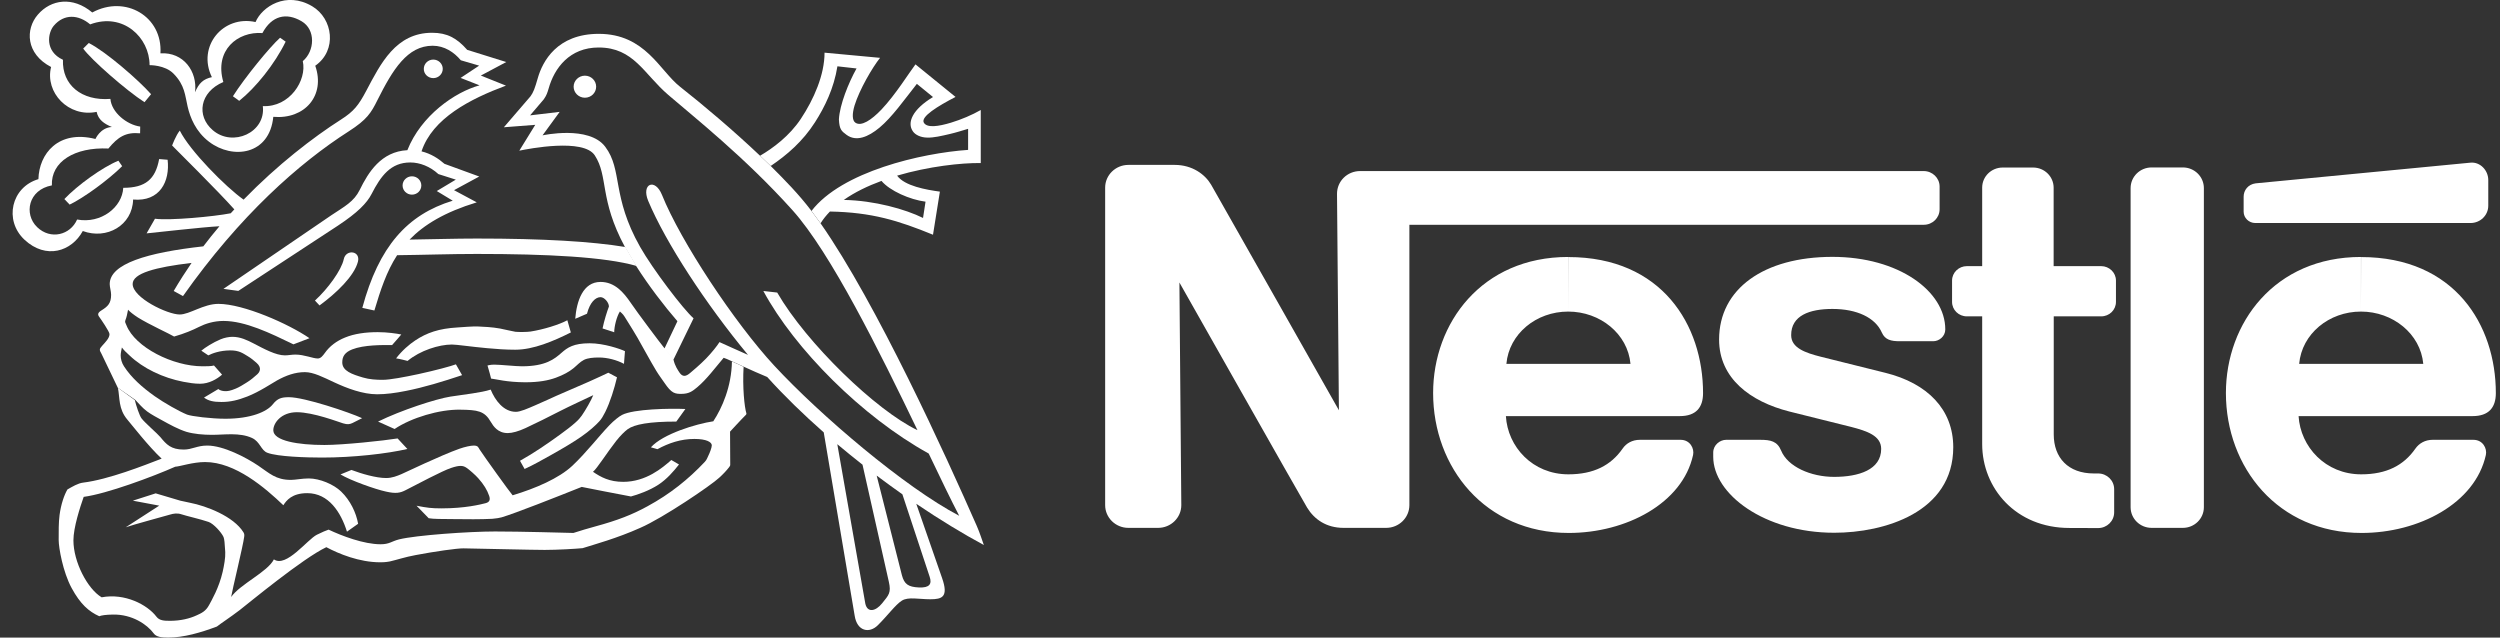 <?xml version="1.0" encoding="UTF-8"?>
<svg xmlns="http://www.w3.org/2000/svg" width="149" height="38" viewBox="0 0 149 38" fill="none">
  <rect x="0" y="0" width="149" height="38" fill="#333333" stroke="none"/>
  <g id="nestle-13" clip-path="url(#clip0_531_2567)">
    <g id="Group">
      <path id="Vector" d="M131.351 11.212C131.351 10.532 130.792 9.979 130.097 9.979H128.238C127.542 9.979 126.984 10.532 126.984 11.212V30.229C126.984 30.909 127.542 31.461 128.238 31.461H130.097C130.792 31.461 131.351 30.909 131.351 30.229V11.212ZM133.721 11.717V12.618C133.721 12.99 134.036 13.292 134.416 13.292H147.243C147.826 13.292 148.301 12.833 148.301 12.258V10.729C148.301 10.154 147.82 9.637 147.237 9.695C147.237 9.695 134.838 10.886 134.44 10.927C133.983 10.985 133.721 11.345 133.721 11.717ZM123.336 31.467C120.146 31.467 118.138 29.102 118.138 26.463V18.855H117.223C116.736 18.855 116.343 18.471 116.343 17.994V16.722C116.343 16.245 116.741 15.861 117.229 15.861H118.138V11.183C118.138 10.52 118.684 9.985 119.361 9.985H121.174C121.851 9.985 122.397 10.526 122.397 11.188V15.861H125.225C125.713 15.861 126.111 16.245 126.111 16.722V17.994C126.111 18.471 125.719 18.855 125.231 18.855H122.403V25.893C122.403 27.276 123.259 28.218 124.792 28.218H125.047C125.576 28.218 126.004 28.637 126.004 29.154V30.537C126.004 31.054 125.576 31.473 125.047 31.473L123.336 31.467ZM93.464 18.57C95.371 18.57 97.011 19.895 97.177 21.685H89.781C89.941 19.895 91.557 18.57 93.464 18.57V15.315C88.307 15.315 85.414 19.262 85.414 23.423C85.414 27.858 88.509 31.764 93.5 31.764C96.91 31.764 100.279 30.002 100.908 27.114C100.991 26.724 100.724 26.213 100.166 26.213H97.73C97.284 26.213 96.922 26.422 96.708 26.736C96.013 27.736 94.985 28.27 93.476 28.27C91.337 28.27 89.858 26.626 89.751 24.8H100.118C101.075 24.8 101.502 24.295 101.502 23.429C101.502 19.372 99.049 15.321 93.47 15.321L93.464 18.57ZM140.714 18.57C142.615 18.57 144.261 19.895 144.427 21.685H137.03C137.191 19.895 138.807 18.57 140.714 18.57V15.315C135.557 15.315 132.664 19.262 132.664 23.423C132.664 27.858 135.765 31.764 140.75 31.764C144.16 31.764 147.523 30.002 148.158 27.114C148.241 26.724 147.974 26.213 147.416 26.213H144.98C144.54 26.213 144.178 26.422 143.958 26.736C143.263 27.736 142.241 28.27 140.726 28.27C138.593 28.27 137.108 26.626 136.995 24.8H147.368C148.325 24.8 148.752 24.295 148.752 23.429C148.752 19.372 146.299 15.321 140.72 15.321L140.714 18.57Z" fill="white"></path>
      <path id="Vector_2" d="M114.65 10.195H81.065C80.298 10.195 79.686 10.799 79.686 11.549L79.799 24.452C79.799 24.452 72.563 11.665 72.183 11.008C71.826 10.398 71.066 9.828 70.014 9.828H67.251C66.491 9.828 65.867 10.433 65.867 11.183V30.107C65.867 30.851 66.485 31.461 67.251 31.461H69.022C69.788 31.461 70.406 30.851 70.406 30.107L70.293 16.838C70.293 16.838 77.601 29.758 77.91 30.264C78.332 30.95 79.045 31.461 80.078 31.461H82.615C83.382 31.461 83.999 30.851 83.999 30.107V13.397H114.656C115.179 13.397 115.6 12.984 115.6 12.473V11.107C115.595 10.607 115.173 10.195 114.65 10.195Z" fill="white"></path>
      <path id="Vector_3" d="M109.213 18.413C110.675 18.413 111.768 18.93 112.16 19.826C112.35 20.256 112.713 20.337 113.218 20.337H115.226C115.558 20.337 115.939 20.058 115.939 19.634C115.939 17.349 113.158 15.309 109.213 15.309C105.132 15.309 102.458 17.21 102.458 20.238C102.458 22.557 104.33 23.935 106.629 24.522C107.674 24.789 109.469 25.225 110.336 25.446C111.275 25.69 112.118 25.969 112.118 26.754C112.118 27.997 110.782 28.422 109.314 28.422C107.93 28.422 106.546 27.817 106.154 26.852C105.922 26.294 105.524 26.213 104.912 26.213H102.874C102.518 26.213 102.108 26.515 102.108 26.969V27.224C102.108 29.433 105.138 31.752 109.32 31.752C112.285 31.752 116.414 30.549 116.414 26.655C116.414 24.4 114.875 22.842 112.368 22.22C111.388 21.976 109.029 21.389 108.518 21.261C107.603 21.029 106.754 20.738 106.754 19.977C106.748 18.808 107.847 18.413 109.213 18.413ZM34.86 5.824C35.234 5.824 35.531 5.528 35.531 5.167C35.531 4.801 35.228 4.51 34.86 4.51C34.491 4.51 34.188 4.807 34.188 5.167C34.188 5.528 34.491 5.824 34.86 5.824ZM25.823 4.656C26.138 4.656 26.388 4.406 26.388 4.104C26.388 3.796 26.132 3.551 25.823 3.551C25.508 3.551 25.259 3.801 25.259 4.104C25.253 4.406 25.508 4.656 25.823 4.656ZM19.044 18.204L18.771 17.913C19.538 17.216 20.351 16.1 20.488 15.449C20.613 14.839 21.504 14.938 21.332 15.6C21.112 16.449 20.054 17.466 19.044 18.204ZM13.311 4.888C11.897 5.487 11.689 6.911 12.681 7.759C13.876 8.788 15.854 7.893 15.664 6.324C17.268 6.405 18.302 4.778 18.046 3.644C18.759 3.046 18.831 1.767 17.975 1.267C17.06 0.727 16.193 0.936 15.64 1.971C14.167 1.86 12.759 2.993 13.311 4.888L12.628 4.598C11.731 2.761 13.299 0.884 15.23 1.314C15.616 0.401 17.054 -0.546 18.605 0.372C19.846 1.105 20.108 2.999 18.789 3.918C19.407 5.684 18.171 7.126 16.288 6.963C16.068 9.236 13.876 9.526 12.462 8.451C11.659 7.841 11.333 6.998 11.184 6.359C11.024 5.684 11.024 5.08 10.341 4.388C9.83 3.865 8.915 3.883 8.915 3.883C8.915 2.232 7.334 0.721 5.374 1.453C4.679 0.866 3.823 0.808 3.205 1.535C2.849 1.953 2.653 3.057 3.752 3.563C3.692 5.068 4.869 6.027 6.58 5.894C6.645 6.696 7.554 7.434 8.356 7.544L8.35 7.945C7.495 7.864 7.031 8.16 6.461 8.852C4.447 8.759 3.033 9.637 3.092 11.049C1.678 11.311 1.411 12.764 2.213 13.537C3.015 14.31 4.192 14.008 4.596 13.083C6.027 13.351 7.287 12.345 7.346 11.194C8.677 11.194 9.265 10.677 9.485 9.48L9.99 9.521C10.139 10.811 9.527 12.037 7.934 11.892C7.893 13.438 6.36 14.298 4.934 13.769C4.269 14.99 2.742 15.484 1.459 14.287C0.223 13.13 0.674 11.154 2.29 10.677C2.326 9.166 3.473 7.725 5.689 8.283C5.689 8.283 5.974 7.608 6.669 7.568C6.206 7.382 5.855 7.132 5.76 6.667C4.085 7.015 2.665 5.51 3.045 3.993C1.53 3.203 1.506 1.738 2.255 0.872C3.033 -0.035 4.334 -0.232 5.499 0.744C7.471 -0.325 9.699 0.982 9.562 3.179C10.941 3.092 11.778 4.266 11.624 5.499C11.85 4.958 12.117 4.708 12.628 4.598L13.311 4.888Z" fill="white"></path>
      <path id="Vector_4" d="M16.692 2.249L17.025 2.482C16.377 3.813 15.237 5.231 14.256 6.01L13.882 5.737C14.577 4.638 16.068 2.813 16.692 2.249ZM7.056 9.578L7.281 9.904C6.462 10.723 4.952 11.816 4.15 12.194L3.836 11.863C4.614 11.043 6.093 9.974 7.056 9.578ZM9.004 5.615L8.612 6.091C7.543 5.405 5.434 3.563 4.958 2.894L5.291 2.563C6.313 3.075 8.303 4.812 9.004 5.615ZM7.026 23.109C7.151 23.708 7.044 24.37 7.596 25.016C7.792 25.242 8.862 26.62 9.634 27.335C8.582 27.741 6.473 28.578 4.952 28.765C4.649 28.799 4.305 29.009 4.02 29.171C3.83 29.491 3.634 30.055 3.55 30.694C3.491 31.153 3.497 31.665 3.497 32.182C3.497 32.641 3.746 34.083 4.269 35.047C4.792 36.012 5.297 36.448 5.915 36.727C6.04 36.675 6.307 36.634 6.729 36.628C7.875 36.605 8.773 37.221 9.165 37.756C9.313 37.959 9.622 38 10.02 38C10.947 38 11.963 37.704 12.925 37.343C13.133 37.175 13.716 36.797 14.286 36.361C14.856 35.919 18.041 33.281 19.449 32.612C20.192 33.007 21.409 33.513 22.669 33.513C22.74 33.513 22.984 33.513 23.239 33.461C23.631 33.373 24.136 33.199 24.772 33.083C25.907 32.868 27.238 32.676 27.63 32.682C28.675 32.699 31.735 32.775 32.46 32.775C33.22 32.775 34.308 32.711 34.724 32.67C35.365 32.467 36.791 32.077 38.157 31.461C39.524 30.869 42.394 28.916 42.863 28.474C43.089 28.27 43.291 28.055 43.445 27.858C43.505 27.782 43.522 27.753 43.522 27.695C43.522 27.637 43.511 25.725 43.511 25.725C43.511 25.725 44.2 24.975 44.461 24.719C44.485 24.696 44.491 24.661 44.485 24.638C44.366 24.254 44.247 23.069 44.319 21.86L43.623 21.54C43.6 23.04 43.035 24.318 42.512 25.109C41.479 25.265 39.506 25.864 38.793 26.66L39.185 26.771C39.851 26.41 40.57 26.161 41.384 26.161C42.102 26.161 42.423 26.347 42.423 26.544C42.423 26.684 42.287 27.021 42.233 27.125C42.168 27.247 42.132 27.399 42.007 27.526C41.033 28.561 39.934 29.445 38.585 30.177C37.682 30.671 36.827 31.008 35.484 31.374C35.086 31.485 34.533 31.642 34.177 31.764C33.672 31.752 31.04 31.676 29.501 31.676C27.962 31.676 24.796 31.897 23.786 32.147C23.328 32.263 23.215 32.438 22.681 32.438C21.689 32.438 20.382 31.944 19.585 31.566C19.467 31.601 19.181 31.723 18.89 31.868C18.326 32.141 17.061 33.856 16.324 33.339C15.95 34.088 14.328 34.803 13.775 35.582C13.84 35.175 14.488 32.525 14.553 31.996C14.565 31.903 14.571 31.828 14.512 31.729C13.918 30.764 12.272 30.148 11.339 29.968C11.066 29.915 10.929 29.88 10.745 29.84L9.278 29.404L7.917 29.84L9.491 30.136L7.495 31.426C7.84 31.299 9.991 30.712 10.151 30.665C10.329 30.613 10.561 30.566 10.816 30.653C11.107 30.752 11.939 30.938 12.432 31.107C12.723 31.206 13.199 31.729 13.323 32.008C13.371 32.124 13.395 32.368 13.425 32.903C13.442 33.24 13.353 33.716 13.27 34.083C13.05 35.042 12.605 35.791 12.462 36.059C12.266 36.431 11.999 36.547 11.731 36.669C11.298 36.872 10.763 36.995 10.175 37C9.771 37.006 9.497 36.983 9.325 36.756C8.779 36.035 7.436 35.338 6.058 35.6C5.214 35.1 4.376 33.49 4.376 32.205C4.376 31.438 4.774 30.223 4.988 29.613C6.361 29.433 9.105 28.41 10.442 27.817C10.721 27.805 11.488 27.538 12.224 27.538C14.019 27.538 15.807 29.078 16.888 30.113C17.067 29.828 17.399 29.392 18.314 29.392C19.585 29.392 20.316 30.526 20.679 31.688L21.344 31.217C21.225 30.549 20.875 29.822 20.334 29.299C19.894 28.869 19.057 28.515 18.403 28.515C18.011 28.515 17.601 28.602 17.34 28.602C16.431 28.602 16.062 28.206 15.391 27.753C14.666 27.265 13.318 26.556 12.355 26.556C11.737 26.556 11.458 26.794 10.947 26.794C10.193 26.794 9.919 26.492 9.557 26.05C9.402 25.858 8.636 25.202 8.434 24.934C8.315 24.783 8.107 24.155 8.036 23.847L7.026 23.109Z" fill="white"></path>
      <path id="Vector_5" d="M8.06 23.83C8.28 24.057 8.488 24.312 8.761 24.516C9.029 24.713 9.355 24.882 9.67 25.056C10.11 25.3 10.615 25.579 11.108 25.736C11.542 25.864 12.106 25.916 12.635 25.916C13.389 25.916 14.28 25.765 15.017 26.102C15.51 26.329 15.546 26.841 15.938 26.986C16.55 27.218 18.249 27.271 19.194 27.271C21.059 27.271 23.085 27.038 24.279 26.759L23.697 26.131C22.871 26.265 20.447 26.521 19.337 26.521C17.768 26.521 16.289 26.277 16.289 25.643C16.289 25.202 16.77 24.568 17.691 24.568C18.677 24.568 20.168 25.149 20.447 25.231C20.721 25.312 20.834 25.289 21.006 25.213L21.582 24.923C20.816 24.574 18.148 23.673 17.221 23.673C16.782 23.673 16.544 23.737 16.259 24.097C15.902 24.545 14.946 24.957 13.431 24.957C12.599 24.957 11.405 24.812 11.144 24.708C10.686 24.522 9.789 24.016 9.213 23.609C8.476 23.086 7.828 22.511 7.389 21.831C7.252 21.621 7.193 21.389 7.193 21.18C7.193 21.005 7.246 20.843 7.264 20.709C7.395 20.889 7.537 21.017 7.721 21.185C8.524 21.953 9.712 22.522 10.93 22.755C11.274 22.819 11.583 22.871 11.928 22.871C12.451 22.871 12.926 22.598 13.235 22.33L12.754 21.784C12.599 21.831 12.278 21.831 12.07 21.831C10.3 21.831 8.054 20.697 7.537 19.389C7.484 19.262 7.424 19.192 7.478 19.07C7.531 18.953 7.591 18.698 7.632 18.459C7.733 18.576 7.953 18.75 8.221 18.924C8.88 19.337 10.134 19.907 10.377 20.058C11.007 19.878 11.482 19.674 11.863 19.482C12.231 19.296 12.736 19.128 13.318 19.128C14.613 19.128 16.099 19.849 17.489 20.523L18.445 20.157C17.204 19.302 14.512 18.111 13.015 18.111C12.13 18.111 11.298 18.744 10.71 18.744C9.985 18.744 7.906 17.75 7.906 16.925C7.906 16.291 9.248 15.925 11.417 15.67C11.043 16.216 10.686 16.774 10.353 17.343L10.906 17.646C14.298 12.839 17.822 9.724 20.792 7.823C21.867 7.132 22.117 6.731 22.491 5.975C23.412 4.138 24.279 2.726 25.788 2.726C26.49 2.726 27.066 3.115 27.464 3.592L28.557 3.912L27.452 4.644L28.581 5.086C27.108 5.487 25.093 6.893 24.279 8.951C22.711 9.032 21.951 10.276 21.44 11.316C21.095 12.02 20.543 12.299 19.741 12.833L13.318 17.216L14.203 17.338L20.139 13.449C21.309 12.676 21.867 12.107 22.147 11.56C22.699 10.485 23.287 9.683 24.452 9.683C25.022 9.683 25.634 9.921 26.127 10.375L27.167 10.706L26.032 11.386L26.983 11.961C24.262 12.793 22.574 14.705 21.594 18.349L22.313 18.506C22.675 17.297 23.032 16.193 23.668 15.21C25.242 15.193 26.84 15.135 28.409 15.135C32.591 15.135 36.061 15.309 37.938 15.85L37.273 14.722C35.271 14.391 32.359 14.217 28.409 14.217C27.084 14.217 25.741 14.263 24.41 14.28C25.272 13.391 26.507 12.642 28.415 12.06L27.06 11.334L28.563 10.52L26.49 9.764C26.133 9.451 25.688 9.16 25.123 9.021C25.777 7.05 28.017 5.899 30.155 5.103L28.658 4.504L30.173 3.697L27.844 2.97C27.232 2.273 26.65 1.953 25.753 1.953C23.59 1.953 22.687 3.79 21.826 5.417C21.374 6.271 21.089 6.638 20.323 7.126C18.659 8.189 16.544 9.817 14.518 11.898C13.461 11.154 11.304 8.974 10.716 7.783C10.484 8.061 10.258 8.672 10.258 8.672C10.478 8.898 13.021 11.415 13.966 12.479C13.894 12.554 13.823 12.636 13.752 12.711C12.742 12.909 10.128 13.153 9.236 13.037L8.737 13.909C9.403 13.845 12.005 13.542 13.08 13.484C12.748 13.874 12.427 14.275 12.118 14.682C8.773 15.053 6.539 15.722 6.539 16.931C6.539 17.128 6.622 17.355 6.622 17.57C6.622 18.076 6.426 18.262 6.064 18.488C5.826 18.634 5.808 18.738 5.909 18.878C6.01 19.017 6.527 19.767 6.527 19.913C6.527 20.157 6.278 20.395 6.082 20.616C5.909 20.808 5.915 20.854 6.052 21.092L7.02 23.109L8.06 23.83ZM49.464 12.607C49.25 12.828 49.06 13.06 48.906 13.31L48.365 12.572C50.165 10.224 54.918 9.125 57.699 8.933V7.678C57.348 7.783 56.962 7.905 56.611 7.986C56.112 8.102 55.649 8.213 55.263 8.201C54.87 8.195 54.556 8.038 54.413 7.835C54.039 7.312 54.383 6.521 55.607 5.783L54.645 4.998C53.896 5.946 53.165 6.986 52.417 7.608C51.739 8.172 51.027 8.457 50.456 8.038C50.147 7.812 50.028 7.707 49.999 7.12C50.04 6.254 50.575 4.929 51.05 4.08L49.91 3.952C49.702 5.26 49.161 6.37 48.573 7.288C47.842 8.433 46.903 9.236 45.935 9.892L45.299 9.282C46.078 8.829 47.058 8.096 47.729 7.085C48.508 5.911 49.143 4.458 49.143 3.139L52.452 3.447C51.989 4.028 51.223 5.341 50.931 6.289C50.783 6.783 50.789 7.172 50.973 7.306C51.324 7.562 51.936 7.155 52.536 6.527C53.373 5.644 54.199 4.313 54.562 3.836L56.95 5.777C55.886 6.329 54.859 6.957 55.061 7.312C55.251 7.637 55.928 7.538 56.677 7.312C57.288 7.126 57.936 6.853 58.453 6.556V9.718C57.3 9.701 55.346 9.916 53.468 10.468C53.914 11.084 55.197 11.31 56.017 11.421L55.607 13.99C53.546 13.147 51.959 12.653 49.464 12.607L50.29 11.915C52.126 11.95 53.967 12.473 55.013 12.99L55.162 12.02C54.223 11.898 53.035 11.374 52.536 10.782C51.716 11.084 50.943 11.456 50.29 11.915L49.464 12.607Z" fill="white"></path>
      <path id="Vector_6" d="M39.607 20.761L40.374 19.145C39.572 18.215 38.669 17.041 37.908 15.844L37.243 14.716C35.71 11.868 36.268 10.514 35.448 9.259C34.771 8.224 31.492 8.869 30.951 8.98L31.901 7.44L30.03 7.585L31.616 5.742C31.789 5.504 31.872 5.283 32.056 4.644C32.335 3.673 33.191 2.017 35.686 2.017C38.461 2.017 39.316 4.214 40.528 5.167C41.901 6.248 43.701 7.765 45.299 9.282L45.934 9.892C46.754 10.712 47.592 11.555 48.364 12.572L48.905 13.31C52.244 18.076 56.385 27.183 58.221 31.357C58.399 31.764 58.524 32.17 58.637 32.484C57.389 31.81 56.017 30.979 54.609 30.026L53.783 29.462C53.266 29.096 52.755 28.724 52.25 28.346L51.406 27.695C50.895 27.294 50.396 26.887 49.903 26.474L51.573 35.977C51.697 36.535 52.185 36.442 52.577 35.954C52.975 35.46 53.123 35.326 52.975 34.675L51.406 27.695L52.25 28.346L53.753 34.28C53.896 34.815 54.127 34.983 54.769 35.013C55.411 35.042 55.547 34.797 55.411 34.385L53.783 29.462L54.609 30.026L56.147 34.449C56.545 35.582 56.147 35.716 55.452 35.716C54.757 35.716 54.133 35.559 53.753 35.797C53.373 36.035 52.898 36.692 52.321 37.262C51.816 37.767 51.08 37.634 50.937 36.687L49.095 25.771C47.895 24.713 46.748 23.603 45.727 22.47C45.275 22.284 44.77 22.057 44.325 21.854L43.629 21.534C43.386 21.424 43.202 21.342 43.13 21.325C42.619 21.924 42.132 22.592 41.562 23.074C41.259 23.33 41.051 23.475 40.599 23.475C40.463 23.475 40.29 23.475 40.13 23.388C39.958 23.295 39.797 23.103 39.619 22.842C39.482 22.638 39.28 22.377 39.108 22.092C38.746 21.493 38.348 20.744 37.997 20.133C37.599 19.453 37.26 18.942 37.213 18.855C37.142 18.727 36.946 18.564 36.946 18.564C36.749 18.872 36.607 19.471 36.607 19.802L35.912 19.575C36.001 19.128 36.185 18.547 36.292 18.268C36.292 18.029 36.019 17.71 35.793 17.71C35.478 17.71 35.151 18.047 34.985 18.698L34.284 19C34.367 17.954 34.735 16.803 35.793 16.803C36.648 16.803 37.177 17.442 37.587 18.041C37.985 18.628 39.322 20.412 39.607 20.761L40.136 21.418C40.225 21.825 40.409 22.063 40.492 22.197C40.677 22.476 40.879 22.458 41.158 22.208C41.283 22.098 41.687 21.772 42.079 21.371C42.417 21.023 42.75 20.604 42.881 20.389C43.273 20.558 43.992 20.901 44.58 21.151C42.073 18.128 39.678 14.466 38.633 11.973C38.205 10.944 39.043 10.596 39.453 11.613C40.558 14.368 43.778 19.238 46.148 21.796C48.887 24.748 53.902 29.026 57.169 30.741C56.694 29.834 56.07 28.538 55.351 27.032C51.383 24.841 47.366 20.808 45.495 17.343L46.321 17.436C48.061 20.447 52.22 24.469 54.68 25.637C52.434 20.97 49.511 15.059 47.224 12.519C44.39 9.363 41.3 6.928 39.827 5.655C38.371 4.406 37.771 2.831 35.68 2.831C33.951 2.831 33.042 4.051 32.698 5.277C32.626 5.516 32.585 5.667 32.412 5.917L31.593 6.876L33.357 6.667L32.335 8.067C32.335 8.067 35.104 7.457 36.072 8.747C37.118 10.136 36.441 11.694 38.152 14.716C38.906 16.047 40.724 18.436 41.336 18.971L40.142 21.424L39.607 20.761ZM12.415 21.18L11.999 20.901C12.23 20.709 12.694 20.412 13.151 20.221C13.389 20.122 13.656 20.075 13.852 20.075C14.322 20.075 14.726 20.267 15.118 20.471C15.742 20.796 16.443 21.18 16.977 21.18C17.185 21.18 17.381 21.133 17.607 21.133C18.136 21.133 18.647 21.366 18.938 21.366C19.116 21.366 19.235 21.209 19.354 21.046C19.645 20.633 20.049 20.325 20.566 20.116C21.118 19.889 21.79 19.796 22.515 19.796C23.085 19.796 23.631 19.878 23.917 19.936C23.917 19.936 23.483 20.447 23.37 20.564C22.794 20.564 21.695 20.546 20.988 20.825C20.554 20.999 20.399 21.244 20.399 21.598C20.399 22.11 20.982 22.307 21.629 22.499C22.009 22.615 22.437 22.638 22.8 22.638C23.245 22.638 24.095 22.476 24.939 22.296C25.954 22.075 26.899 21.819 27.172 21.714L27.541 22.359C26.412 22.737 25.253 23.092 24.178 23.301C23.572 23.423 22.996 23.499 22.479 23.499C21.617 23.499 20.685 23.144 19.912 22.784C19.265 22.482 18.683 22.179 18.172 22.179C17.589 22.179 17.043 22.377 16.502 22.679C16.241 22.824 15.444 23.359 14.738 23.632C14.197 23.841 13.751 23.958 13.199 23.958C12.712 23.958 12.415 23.888 12.159 23.696L13.015 23.185C13.121 23.289 13.318 23.313 13.442 23.313C13.567 23.313 13.716 23.301 14.048 23.162C14.239 23.086 14.518 22.917 14.678 22.813C15.017 22.604 15.13 22.476 15.26 22.371C15.522 22.174 15.611 21.906 15.284 21.621C15.13 21.488 14.969 21.348 14.761 21.226C14.47 21.052 14.256 20.883 13.722 20.883C13.098 20.889 12.658 21.058 12.415 21.18Z" fill="white"></path>
      <path id="Vector_7" d="M24.291 21.511C24.291 21.511 23.785 21.377 23.607 21.36C23.952 20.901 24.397 20.523 24.748 20.29C25.437 19.831 26.162 19.581 27.261 19.517C27.558 19.5 28.17 19.442 28.503 19.459C28.812 19.471 29.329 19.494 29.804 19.581C30.142 19.645 30.457 19.732 30.713 19.773C30.873 19.796 31.426 19.791 31.616 19.761C32.394 19.639 33.327 19.349 33.814 19.087L34.022 19.814C32.977 20.337 31.788 20.843 30.707 20.843C30.154 20.843 29.566 20.802 29.02 20.75C28.057 20.662 27.22 20.534 26.934 20.534C26.162 20.534 25.039 20.889 24.291 21.511ZM23.518 25.568L22.532 25.126C23.898 24.452 25.99 23.772 26.845 23.638C27.701 23.504 28.681 23.406 29.245 23.22C29.507 23.859 30.012 24.545 30.748 24.545C31.016 24.545 31.456 24.347 31.901 24.155C32.4 23.94 32.899 23.708 33.155 23.592C33.434 23.47 34.343 23.08 35.109 22.743C35.406 22.615 36.214 22.237 36.256 22.214L36.773 22.487C36.618 23.156 36.363 23.969 36.072 24.556C35.959 24.783 35.846 24.975 35.721 25.109C35.495 25.358 35.133 25.684 34.658 26.015C34.141 26.376 33.511 26.742 32.84 27.12C32.317 27.41 31.794 27.712 31.265 27.951L30.992 27.462C31.812 27.009 32.644 26.434 33.374 25.905C33.719 25.655 34.058 25.399 34.295 25.184C34.474 25.027 34.587 24.894 34.676 24.766C34.895 24.452 35.246 23.841 35.359 23.551C35.056 23.696 33.897 24.231 33.38 24.498C32.798 24.801 31.848 25.271 31.319 25.515C30.903 25.707 30.529 25.812 30.261 25.812C29.667 25.812 29.4 25.393 29.251 25.143C28.877 24.492 28.473 24.429 27.422 24.417C26.198 24.394 24.516 24.894 23.518 25.568ZM29.269 22.563C29.269 22.563 29.127 21.993 29.055 21.784C29.055 21.784 29.228 21.732 29.453 21.732C29.822 21.732 30.725 21.831 31.105 21.831C32.525 21.831 33.048 21.395 33.464 21.029C33.82 20.715 34.182 20.459 35.145 20.459C35.995 20.459 36.969 20.796 37.248 20.93L37.189 21.685C36.773 21.459 36.203 21.307 35.697 21.307C35.347 21.307 35.032 21.337 34.806 21.447C34.557 21.575 34.402 21.767 34.171 21.953C33.921 22.156 33.577 22.348 33.131 22.511C32.685 22.673 32.127 22.784 31.301 22.784C30.202 22.778 29.608 22.604 29.269 22.563Z" fill="white"></path>
      <path id="Vector_8" d="M20.293 28.276L20.946 28.009C21.546 28.235 22.413 28.491 23.014 28.491C23.376 28.491 23.673 28.363 23.923 28.259C24.113 28.177 26.293 27.131 27.374 26.748C27.719 26.626 28.064 26.556 28.236 26.556C28.497 26.556 28.509 26.672 28.58 26.782C28.782 27.102 30.392 29.346 30.553 29.52C31.919 29.107 33.316 28.509 34.118 27.753C34.955 26.963 35.65 26.044 36.328 25.335C36.589 25.062 36.91 24.812 37.07 24.731C37.766 24.37 39.934 24.336 40.849 24.376L40.308 25.126C38.704 25.126 37.807 25.289 37.403 25.585C37.231 25.713 36.975 25.963 36.726 26.277C36.179 26.974 35.579 27.933 35.342 28.119C35.811 28.439 36.322 28.718 37.142 28.718C38.502 28.718 39.477 27.887 40.011 27.416L40.469 27.683C40.13 28.113 39.744 28.555 39.251 28.881C38.704 29.241 38.015 29.479 37.605 29.59C36.815 29.445 35.08 29.102 34.67 29.02C33.167 29.619 30.719 30.59 29.893 30.834C29.775 30.869 29.584 30.898 29.341 30.921C28.687 30.956 27.784 30.95 26.965 30.938C26.382 30.932 25.824 30.938 25.55 30.886L24.826 30.142C25.461 30.264 25.717 30.299 26.311 30.299C27.725 30.299 28.64 30.066 28.937 29.991C29.186 29.927 29.228 29.782 29.157 29.561C29.038 29.206 28.83 28.869 28.509 28.509C28.337 28.311 27.957 27.98 27.796 27.875C27.6 27.747 27.41 27.712 26.875 27.893C26.382 28.055 24.843 28.869 24.178 29.212C23.851 29.381 23.596 29.433 23.008 29.299C22.378 29.166 20.893 28.637 20.293 28.276ZM24.552 11.601C24.861 11.601 25.111 11.357 25.111 11.055C25.111 10.752 24.861 10.508 24.552 10.508C24.243 10.508 23.994 10.752 23.994 11.055C23.994 11.357 24.243 11.601 24.552 11.601Z" fill="white"></path>
    </g>
  </g>
  <defs>
    <clipPath id="clip0_531_2567">
      <rect width="148" height="38" fill="white" transform="translate(0.746)"></rect>
    </clipPath>
  </defs>
</svg>
